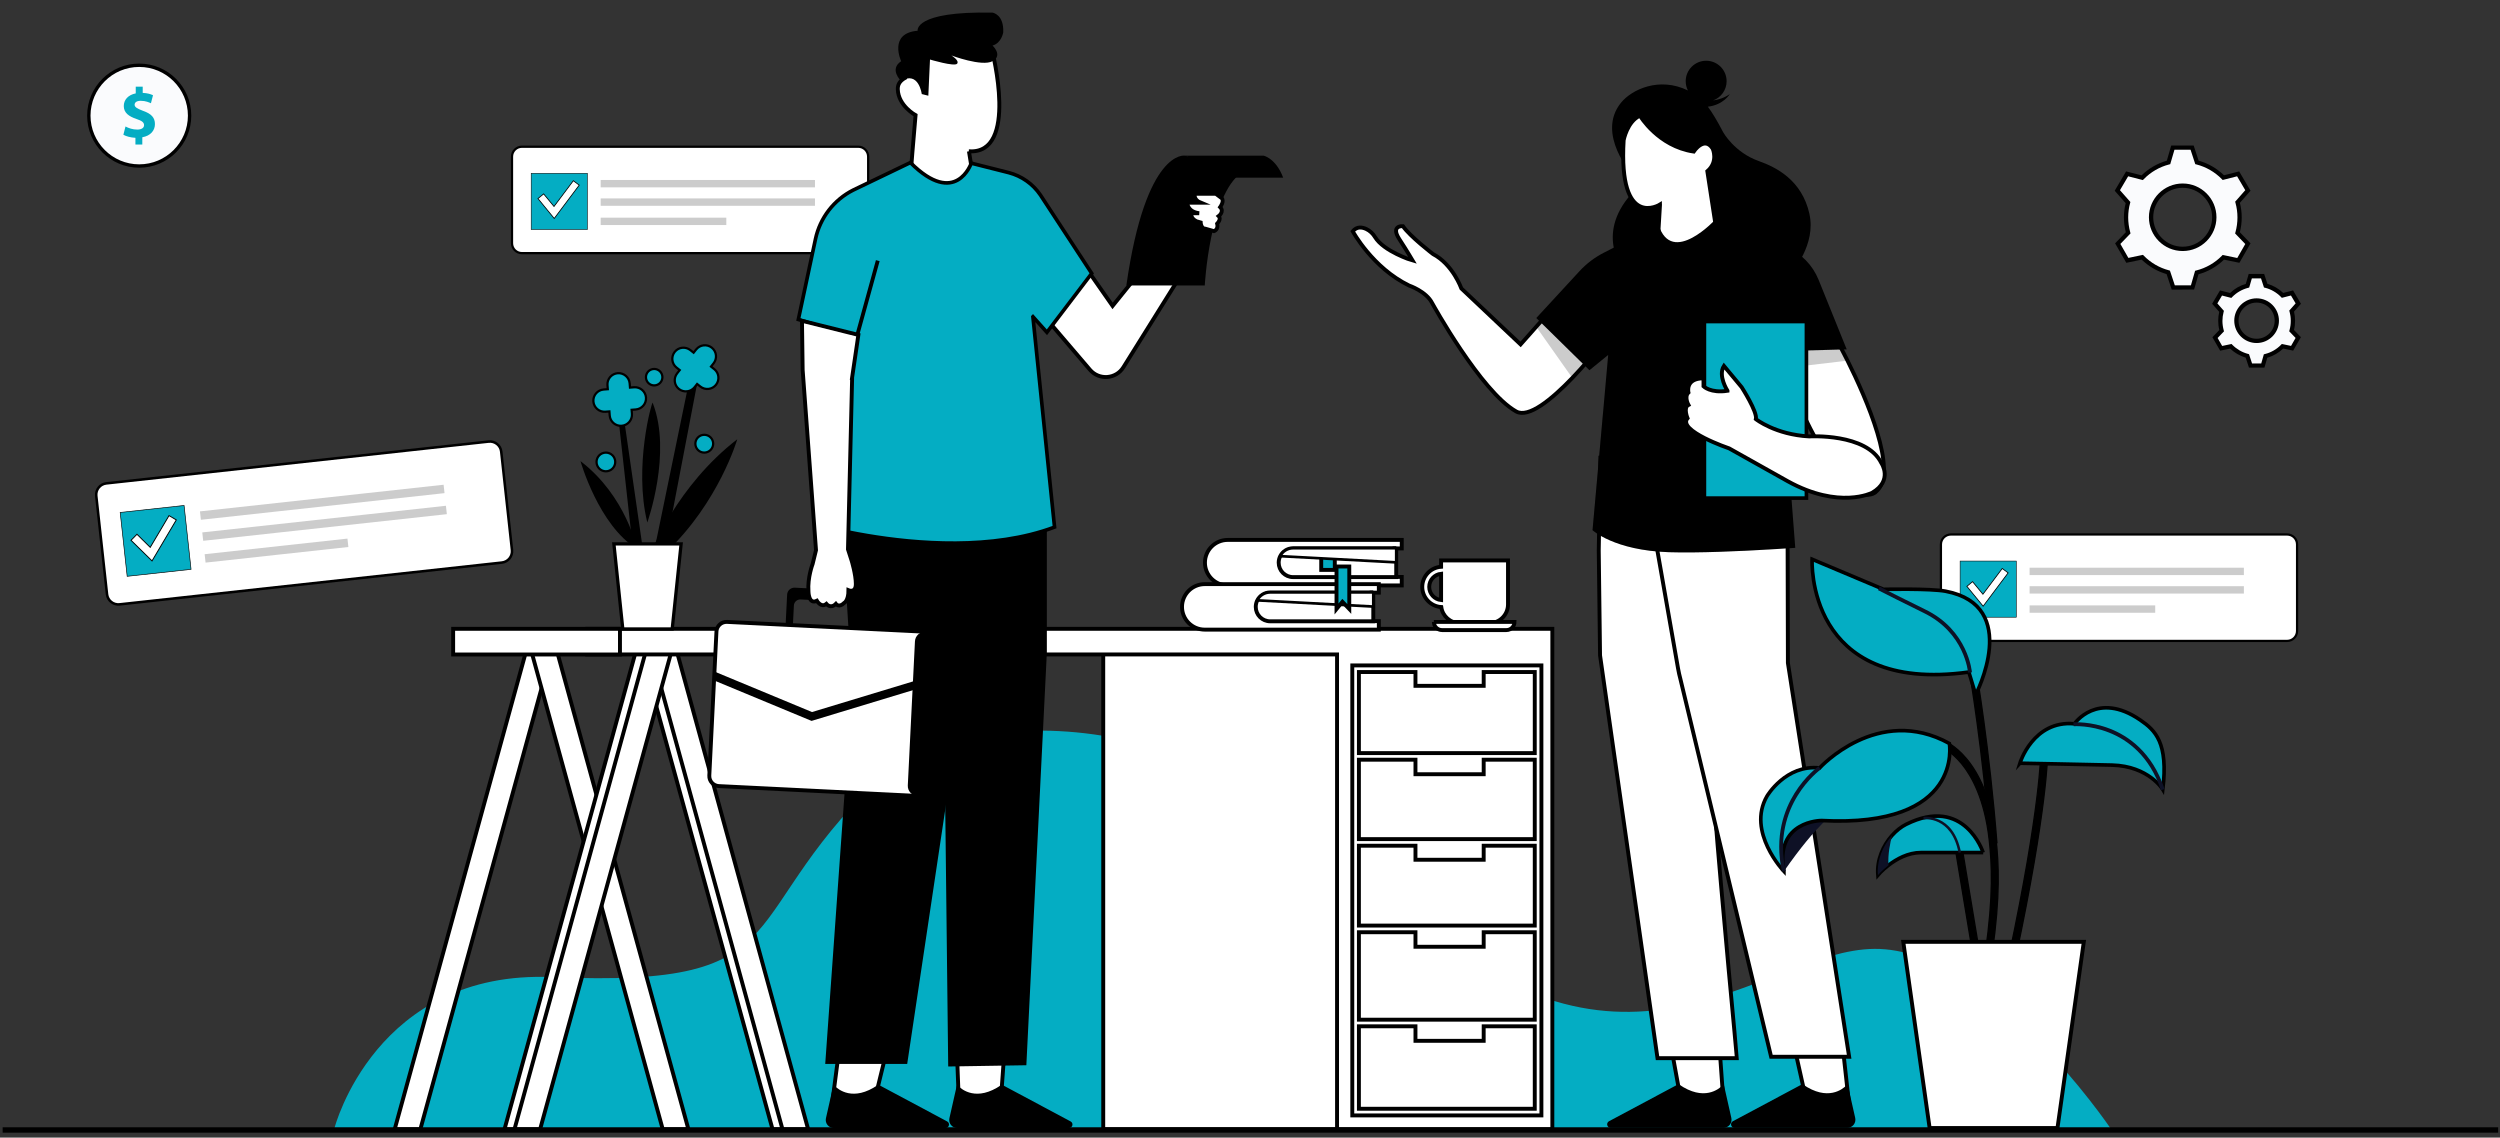 <svg width="556" height="253" viewBox="0 0 556 253" fill="none" xmlns="http://www.w3.org/2000/svg">
<rect x="0" y="0" width="556" height="253" fill="#333333" stroke="none"/>
<g clip-path="url(#clip0_2701_10693)">
<path d="M190.87 32.629H116.08C114.86 32.629 113.87 33.619 113.87 34.839V54.089C113.87 55.31 114.86 56.299 116.08 56.299H190.87C192.091 56.299 193.08 55.31 193.08 54.089V34.839C193.08 33.619 192.091 32.629 190.87 32.629Z" fill="white" stroke="black" stroke-width="0.5" stroke-miterlimit="10"/>
<path d="M130.63 38.549H118.14V51.039H130.63V38.549Z" fill="#04ADC3" stroke="black" stroke-width="0.12" stroke-miterlimit="10"/>
<path d="M123.26 48.59L119.64 44.16L120.91 43.12L123.21 45.919L127.51 40.19L128.82 41.179L123.26 48.59Z" fill="white" stroke="black" stroke-width="0.18" stroke-miterlimit="10"/>
<path d="M181.25 40.029H133.59V41.669H181.25V40.029Z" fill="#CCCCCC"/>
<path d="M181.25 44.129H133.59V45.769H181.25V44.129Z" fill="#CCCCCC"/>
<path d="M161.53 48.409H133.59V50.049H161.53V48.409Z" fill="#CCCCCC"/>
<path d="M108.682 98.205L23.649 107.502C22.26 107.654 21.257 108.903 21.409 110.292L23.801 132.172C23.953 133.561 25.202 134.564 26.591 134.412L111.624 125.114C113.013 124.962 114.016 123.713 113.864 122.324L111.472 100.445C111.32 99.056 110.071 98.053 108.682 98.205Z" fill="white" stroke="black" stroke-width="0.57" stroke-miterlimit="10"/>
<path d="M40.937 112.415L26.731 113.968L28.285 128.174L42.49 126.62L40.937 112.415Z" fill="#04ADC3" stroke="black" stroke-width="0.14" stroke-miterlimit="10"/>
<path d="M33.81 124.749L29.14 120.159L30.46 118.819L33.41 121.729L37.59 114.669L39.21 115.629L33.81 124.749Z" fill="white" stroke="black" stroke-width="0.21" stroke-miterlimit="10"/>
<path d="M98.659 107.805L44.472 113.73L44.676 115.599L98.863 109.674L98.659 107.805Z" fill="#CCCCCC"/>
<path d="M99.173 112.482L44.986 118.407L45.191 120.276L99.378 114.351L99.173 112.482Z" fill="#CCCCCC"/>
<path d="M77.274 119.783L45.514 123.256L45.718 125.124L77.479 121.652L77.274 119.783Z" fill="#CCCCCC"/>
<path d="M508.66 118.869H433.87C432.65 118.869 431.66 119.859 431.66 121.079V140.329C431.66 141.55 432.65 142.539 433.87 142.539H508.66C509.881 142.539 510.87 141.55 510.87 140.329V121.079C510.87 119.859 509.881 118.869 508.66 118.869Z" fill="white" stroke="black" stroke-width="0.5" stroke-miterlimit="10"/>
<path d="M448.42 124.779H435.93V137.269H448.42V124.779Z" fill="#04ADC3" stroke="black" stroke-width="0.12" stroke-miterlimit="10"/>
<path d="M441.05 134.819L437.43 130.399L438.7 129.359L441 132.159L445.3 126.429L446.61 127.409L441.05 134.819Z" fill="white" stroke="black" stroke-width="0.18" stroke-miterlimit="10"/>
<path d="M499.04 126.259H451.38V127.899H499.04V126.259Z" fill="#CCCCCC"/>
<path d="M499.04 130.369H451.38V132.009H499.04V130.369Z" fill="#CCCCCC"/>
<path d="M479.32 134.639H451.38V136.279H479.32V134.639Z" fill="#CCCCCC"/>
<path d="M469.33 250.869H74.39C74.39 250.869 83.51 215.619 122.83 217.309C180.39 219.779 161.58 203.789 198.63 170.359C204.21 165.319 254.76 145.349 308.54 198.419C360.46 249.649 391.54 211.209 416.9 211.029C442.26 210.859 469.33 250.869 469.33 250.869Z" fill="#04ADC3"/>
<path d="M123.29 142.699L93.49 251.139H87.78L117.59 142.699H123.29Z" fill="white" stroke="black" stroke-width="0.87" stroke-miterlimit="10"/>
<path d="M117.59 142.699L147.39 251.139H153.1L123.29 142.699H117.59Z" fill="white" stroke="black" stroke-width="0.87" stroke-miterlimit="10"/>
<path d="M298.47 142.699H245.36V251.139H298.47V142.699Z" fill="white" stroke="black" stroke-width="0.87" stroke-miterlimit="10"/>
<path d="M142 142.699L171.81 251.139H177.51L147.71 142.699H142Z" fill="white" stroke="black" stroke-width="0.87" stroke-miterlimit="10"/>
<path d="M144.221 142.699L174.021 251.139H179.731L149.931 142.699H144.221Z" fill="white" stroke="black" stroke-width="0.87" stroke-miterlimit="10"/>
<path d="M147.71 142.699L117.9 251.139H112.2L142 142.699H147.71Z" fill="white" stroke="black" stroke-width="0.87" stroke-miterlimit="10"/>
<path d="M149.93 142.699L120.12 251.139H114.42L144.22 142.699H149.93Z" fill="white" stroke="black" stroke-width="0.87" stroke-miterlimit="10"/>
<path d="M130.59 139.849V145.549H297.36V251.139H345.24V139.849H130.59Z" fill="white" stroke="black" stroke-width="0.87" stroke-miterlimit="10"/>
<path d="M137.88 139.849H100.78V145.559H137.88V139.849Z" fill="white" stroke="black" stroke-width="0.87" stroke-miterlimit="10"/>
<path d="M300.75 147.989V248.069H342.81V147.989H300.75ZM314.8 149.459V152.529H329.97V149.459H341.33V167.489H302.22V149.459H314.8ZM302.22 226.779V207.329H314.8V210.559H329.97V207.329H341.33V226.779H302.22ZM302.22 205.849V188.089H314.8V191.209H329.97V188.089H341.33V205.849H302.22ZM302.22 186.619V168.959H314.8V172.189H329.97V168.959H341.33V186.619H302.22ZM302.22 246.589V228.249H314.8V231.479H329.97V228.249H341.33V246.589H302.22Z" fill="white" stroke="black" stroke-width="0.87" stroke-miterlimit="10"/>
<path d="M129.1 102.549C129.1 102.549 133.16 116.909 141.68 122.059C141.68 122.059 139.3 110.369 129.1 102.549Z" fill="black"/>
<path d="M140.99 124.139L137.42 91.949H138.61L143.26 124.139H140.99Z" fill="black"/>
<path d="M145.15 89.569C145 89.189 140.89 103.729 143.96 116.209C143.96 116.209 149.51 100.659 145.15 89.569Z" fill="black"/>
<path d="M144.85 122.749C144.85 122.749 150.5 108.089 163.97 97.689C163.97 97.689 159.91 111.649 148.22 122.749H144.85Z" fill="black"/>
<path d="M153.46 83.829L144.85 125.619H147.32L155.25 84.219L153.46 83.829Z" fill="black"/>
<path d="M136.529 120.969H151.479L149.499 139.879H138.509L136.529 120.969Z" fill="white" stroke="black" stroke-width="0.73" stroke-miterlimit="10"/>
<path d="M143.67 88.419C143.57 87.059 142.38 86.029 141.02 86.129L140.11 86.199L140.04 85.289C139.94 83.929 138.75 82.899 137.39 82.999C136.03 83.099 135 84.289 135.1 85.649L135.17 86.559L134.26 86.629C132.9 86.729 131.87 87.919 131.97 89.279C132.07 90.639 133.26 91.669 134.62 91.569L135.53 91.499L135.6 92.409C135.7 93.769 136.89 94.799 138.25 94.699C139.61 94.599 140.64 93.409 140.54 92.049L140.47 91.139L141.38 91.069C142.74 90.969 143.77 89.779 143.67 88.419Z" fill="#04ADC3" stroke="black" stroke-width="0.5" stroke-miterlimit="10"/>
<path d="M158.85 82.099L158.13 81.529L158.7 80.809C159.55 79.739 159.38 78.179 158.31 77.329C157.24 76.479 155.68 76.649 154.83 77.719L154.26 78.439L153.54 77.869C152.47 77.019 150.91 77.189 150.06 78.259C149.21 79.329 149.38 80.889 150.45 81.739L151.17 82.309L150.6 83.029C149.75 84.099 149.92 85.659 150.99 86.509C152.06 87.359 153.62 87.189 154.47 86.119L155.04 85.399L155.76 85.969C156.83 86.819 158.39 86.649 159.24 85.579C160.09 84.509 159.92 82.949 158.85 82.099Z" fill="#04ADC3" stroke="black" stroke-width="0.5" stroke-miterlimit="10"/>
<path d="M146.193 85.576C147.126 85.188 147.567 84.117 147.179 83.184C146.79 82.251 145.719 81.809 144.786 82.198C143.853 82.586 143.412 83.658 143.8 84.591C144.189 85.524 145.26 85.965 146.193 85.576Z" fill="#04ADC3" stroke="black" stroke-width="0.5" stroke-miterlimit="10"/>
<path d="M156.629 100.659C157.723 100.659 158.609 99.773 158.609 98.679C158.609 97.586 157.723 96.699 156.629 96.699C155.536 96.699 154.649 97.586 154.649 98.679C154.649 99.773 155.536 100.659 156.629 100.659Z" fill="#04ADC3" stroke="black" stroke-width="0.5" stroke-miterlimit="10"/>
<path d="M134.75 104.819C135.899 104.819 136.83 103.888 136.83 102.739C136.83 101.591 135.899 100.659 134.75 100.659C133.601 100.659 132.67 101.591 132.67 102.739C132.67 103.888 133.601 104.819 134.75 104.819Z" fill="#04ADC3" stroke="black" stroke-width="0.5" stroke-miterlimit="10"/>
<path d="M310.139 124.239V121.969H311.749V120.079H273.039C270.249 120.079 267.979 122.339 267.979 125.139C267.979 127.929 270.239 130.199 273.039 130.199H311.749V128.309H310.139V124.239Z" fill="white" stroke="black" stroke-width="0.87" stroke-miterlimit="10"/>
<path d="M305.04 134.069V131.799H306.65V129.909H267.94C265.15 129.909 262.88 132.169 262.88 134.969C262.88 137.759 265.14 140.029 267.94 140.029H306.65V138.139H305.04V134.069Z" fill="white" stroke="black" stroke-width="0.87" stroke-miterlimit="10"/>
<path d="M305.42 131.749V138.179H282.49C280.71 138.179 279.28 136.739 279.28 134.969C279.28 134.449 279.4 133.959 279.62 133.529C280.15 132.479 281.24 131.759 282.49 131.759H305.42V131.749Z" fill="white" stroke="black" stroke-width="0.87" stroke-miterlimit="10"/>
<path d="M305.42 131.749V134.899L279.62 133.519C280.15 132.469 281.24 131.749 282.49 131.749H305.42Z" fill="white" stroke="black" stroke-width="0.6" stroke-miterlimit="10"/>
<path d="M310.52 121.919V128.349H287.59C285.81 128.349 284.38 126.909 284.38 125.139C284.38 124.619 284.5 124.129 284.72 123.699C285.25 122.649 286.34 121.929 287.59 121.929H310.52V121.919Z" fill="white" stroke="black" stroke-width="0.87" stroke-miterlimit="10"/>
<path d="M293.84 122.769H296.86V125.989H300.08V135.439L298.56 133.839L297.24 135.439V126.749H293.84V122.769Z" fill="#04ADC3" stroke="black" stroke-width="0.87" stroke-miterlimit="10"/>
<path d="M310.52 121.919V125.069L284.72 123.689C285.25 122.639 286.34 121.919 287.59 121.919H310.52Z" fill="white" stroke="black" stroke-width="0.6" stroke-miterlimit="10"/>
<path d="M320.5 124.639V126.049C318.17 126.209 316.31 128.159 316.31 130.529C316.31 132.899 318.19 134.869 320.54 135.009C320.82 137.029 322.55 138.589 324.65 138.589H331.23C333.52 138.589 335.38 136.729 335.38 134.439V124.639H320.5ZM317.86 130.529C317.86 129.009 319.02 127.759 320.5 127.599V133.459C319.02 133.299 317.86 132.049 317.86 130.529Z" fill="white" stroke="black" stroke-width="0.87" stroke-miterlimit="10"/>
<path d="M318.88 138.319H336.83C336.83 139.319 336.02 140.129 335.02 140.129H320.7C319.7 140.129 318.89 139.319 318.89 138.319H318.88Z" fill="white" stroke="black" stroke-width="0.87" stroke-miterlimit="10"/>
<path d="M215.49 33.649L215.51 33.759L215.98 36.659L216.95 42.619L202.34 42.379C202.16 42.199 203.62 25.619 203.62 25.619C203.62 25.619 199.77 23.519 199.67 19.869C199.64 18.949 199.96 18.069 201.32 17.299L201.97 11.259H220.64C220.64 11.259 226.65 34.379 215.48 33.649H215.49Z" fill="white" stroke="black" stroke-width="0.87" stroke-miterlimit="10"/>
<path d="M205 20.929C205 20.929 204.34 15.679 200.39 17.999C200.39 17.999 197.68 15.439 200.42 13.609C200.42 13.609 197.49 7.389 204.08 6.839C204.08 6.839 203.16 2.449 220.74 2.809C220.74 2.809 223.3 3.179 223.12 7.199C223.12 7.199 222.75 9.579 220.74 10.129C220.74 10.129 223.12 12.329 220.74 13.609C218.36 14.889 211.59 12.329 211.59 12.329C211.59 12.329 213.42 13.429 212.87 14.159C212.32 14.889 206.83 13.239 206.83 13.239L206.46 21.289L205 20.919V20.929Z" fill="black"/>
<path d="M198.35 228.939L196.37 237.089L195.82 239.329L194.53 244.649H185.17L186.02 238.109L186.34 235.669L187.25 228.779L198.35 228.939Z" fill="white" stroke="black" stroke-width="0.87" stroke-miterlimit="10"/>
<path d="M185.58 241.449C186.4 242.299 189.73 245.109 195.26 241.279C195.31 241.249 195.37 241.239 195.42 241.269L210.65 249.409C211.36 249.789 211.09 250.869 210.28 250.869H185.43C184.29 250.869 183.44 249.809 183.69 248.689L185.31 241.519C185.34 241.399 185.49 241.349 185.58 241.439V241.449Z" fill="black"/>
<path d="M223.73 228.939L222.99 239.159L222.59 244.649H213.23L212.99 238.409L212.63 228.779L223.73 228.939Z" fill="white" stroke="black" stroke-width="0.87" stroke-miterlimit="10"/>
<path d="M213.04 241.449C213.86 242.299 217.19 245.109 222.72 241.279C222.77 241.249 222.83 241.239 222.88 241.269L238.11 249.409C238.82 249.789 238.55 250.869 237.74 250.869H212.89C211.75 250.869 210.9 249.809 211.15 248.689L212.77 241.519C212.8 241.399 212.95 241.349 213.04 241.439V241.449Z" fill="black"/>
<path d="M232.82 111.819V145.159L228.26 236.909L210.88 237.189L209.94 155.139L192.41 106.839L232.82 111.819Z" fill="black"/>
<path d="M220.04 109.629L215.44 145.159L201.76 236.619H183.53L189.51 152.849L186.83 109.629H220.04Z" fill="black"/>
<path d="M267.03 54.149L249.84 81.679C248.19 84.329 244.44 84.609 242.41 82.239L237.01 75.919L230.13 67.869L239.27 56.329L243.6 62.539L247.44 68.039L264.04 47.479L267.04 54.159L267.03 54.149Z" fill="white" stroke="black" stroke-width="0.87" stroke-miterlimit="10"/>
<path d="M267.94 63.489C267.94 63.489 269.03 43.329 276.11 38.419L263.56 34.609C263.56 34.609 254.86 32.979 250.5 63.489H267.94Z" fill="black"/>
<path d="M285.38 39.519H267.94C267.94 39.519 266.85 35.709 263.58 34.619H281.02C281.02 34.619 283.74 35.159 285.38 39.519Z" fill="black"/>
<path d="M176.76 130.699C175.86 130.659 175.1 131.349 175.06 132.239L175.01 133.169L174.68 139.769L176.3 139.849L176.56 134.669C176.6 133.879 177.27 133.279 178.05 133.319L192.93 134.059C193.72 134.099 194.32 134.769 194.28 135.549L194.02 140.729L195.64 140.809L195.97 134.209L196.02 133.279C196.06 132.379 195.37 131.619 194.48 131.579L176.76 130.699Z" fill="black"/>
<path d="M159.34 140.437L157.751 172.478C157.689 173.713 158.641 174.765 159.877 174.826L205.501 177.089C206.736 177.151 207.788 176.199 207.849 174.963L209.438 142.923C209.5 141.687 208.548 140.636 207.312 140.574L161.688 138.311C160.453 138.25 159.401 139.202 159.34 140.437Z" fill="white" stroke="black" stroke-width="0.87" stroke-miterlimit="10"/>
<path d="M203.86 153.239L180.49 160.329L158.81 151.329L158.91 149.359L180.59 158.359L203.32 151.469L203.86 153.239Z" fill="black"/>
<path d="M203.485 142.634L201.895 174.675C201.834 175.91 202.786 176.962 204.021 177.023L205.51 177.097C206.745 177.158 207.797 176.206 207.858 174.97L209.447 142.93C209.509 141.694 208.557 140.643 207.321 140.582L205.833 140.508C204.597 140.446 203.546 141.398 203.485 142.634Z" fill="black"/>
<path d="M229.72 70.449L234.53 117.229C220.75 122.419 203.62 120.919 192.92 119.119C186.72 118.079 182.67 116.939 182.67 116.939L185.46 73.909L185.49 73.479L177.55 71.059L181.37 53.139C182.38 48.439 185.46 44.439 189.76 42.269L202.47 36.159C212.59 46.259 216.01 36.289 216.01 36.289L224.36 38.399C227.22 39.149 229.72 40.909 231.38 43.359L242.8 60.799L232.83 73.909L229.73 70.439L229.72 70.449Z" fill="#04ADC3" stroke="black" stroke-width="0.81" stroke-miterlimit="10"/>
<path d="M189.51 84.179L188.59 122.169L189.41 124.719C189.41 124.719 190.34 127.759 190.34 129.869C190.34 131.979 188.7 131.269 188.7 131.269C188.7 133.609 187.76 134.079 187.76 134.079C186.59 135.249 185.89 134.309 185.89 134.309C184.72 135.479 183.78 134.309 183.78 134.309C182.61 135.249 181.67 133.609 181.67 133.609C179.8 134.539 179.8 131.499 179.8 131.499C179.57 128.459 180.73 125.419 180.73 125.419L181.48 122.359L178.51 82.279L178.42 75.669L178.4 74.229L178.36 71.349L190.9 74.479L190.62 76.419L189.48 84.169L189.51 84.179Z" fill="white" stroke="black" stroke-width="0.87" stroke-miterlimit="10"/>
<path d="M270.37 43.089H265.7C265.7 43.089 265.37 44.419 267.03 45.089H264.03C264.03 45.089 264.03 47.089 266.7 47.419H265.03C265.03 47.419 264.57 48.419 266.09 49.209L267.03 49.479C267.03 49.479 267.09 50.869 268.09 50.869L269.99 51.409C269.99 51.409 271.03 51.079 270.7 49.739C270.7 49.739 271.7 48.739 271.03 48.069C271.03 48.069 272.36 47.069 271.36 46.069C271.36 46.069 272.36 44.739 271.69 44.069L270.36 43.069L270.37 43.089Z" fill="white" stroke="black" stroke-width="0.87" stroke-miterlimit="10"/>
<path d="M194.806 57.854L190.252 74.378L191.071 74.604L195.626 58.08L194.806 57.854Z" fill="black"/>
<path d="M411.119 244.549H401.679L400.449 239.019L400.019 237.109L398.149 228.699L409.349 228.549L410.109 235.419L410.279 236.959L411.119 244.549Z" fill="white" stroke="black" stroke-width="0.87" stroke-miterlimit="10"/>
<path d="M410.709 241.329C409.879 242.189 406.519 245.029 400.939 241.159C400.889 241.129 400.829 241.119 400.769 241.149L385.399 249.359C384.679 249.739 384.949 250.829 385.769 250.829H410.839C411.999 250.829 412.849 249.759 412.599 248.629L410.969 241.399C410.939 241.279 410.789 241.229 410.699 241.319L410.709 241.329Z" fill="black"/>
<path d="M383.259 244.559H373.809L372.829 239.209L372.599 237.949L370.909 228.699L382.109 228.549L382.589 235.269L382.759 237.639L383.259 244.559Z" fill="white" stroke="black" stroke-width="0.87" stroke-miterlimit="10"/>
<path d="M383.16 241.329C382.33 242.189 378.97 245.029 373.39 241.159C373.34 241.129 373.28 241.119 373.22 241.149L357.85 249.359C357.13 249.739 357.4 250.829 358.22 250.829H383.29C384.45 250.829 385.3 249.759 385.05 248.629L383.42 241.399C383.39 241.279 383.24 241.229 383.15 241.319L383.16 241.329Z" fill="black"/>
<path d="M355.92 101.789L355.56 122.439L355.85 145.759L368.63 235.339H386.28C386.28 234.799 383.1 202.219 381.23 178.619C379.72 159.589 378.82 116.569 378.82 116.569L378.89 112.749L355.93 101.789H355.92Z" fill="white" stroke="black" stroke-width="0.87" stroke-miterlimit="10"/>
<path d="M366.649 111.339L368.209 120.219L373.199 148.669C373.339 149.469 373.519 150.259 373.729 151.049L393.899 235.029H411.249L397.629 147.439L397.539 111.099V111.049L366.669 111.329L366.649 111.339Z" fill="white" stroke="black" stroke-width="0.87" stroke-miterlimit="10"/>
<path d="M402.43 47.609C400.75 40.029 394.99 37.179 391.15 35.819C385.72 33.899 383.24 29.419 383.24 29.419C381.86 26.789 380.78 24.999 379.83 23.729C383.33 23.319 384.7 20.929 384.7 20.929C383.48 21.779 382.17 22.179 380.98 22.339C382.74 21.709 384 20.029 384 18.059C384 15.549 381.96 13.509 379.45 13.509C376.94 13.509 374.9 15.549 374.9 18.059C374.9 18.799 375.08 19.499 375.39 20.119C369.03 16.999 362.88 19.909 360.5 22.859C354.89 29.799 363.03 38.859 363.03 38.859L362.86 43.069C354.44 52.499 361.34 60.409 361.34 60.409C371.04 66.829 385.44 64.799 392.75 63.149C396.35 62.339 399.4 59.959 401.03 56.649C402.26 54.139 403.16 50.959 402.42 47.609H402.43Z" fill="black"/>
<path d="M369.17 45.599V45.499C369.17 45.499 359.92 51.229 361.1 31.189C361.1 31.189 361.86 27.059 364.72 25.719C364.72 25.719 368.76 32.529 376.68 33.709C376.68 33.709 379.04 30.169 380.89 33.039C380.89 33.039 382.24 35.899 379.71 38.089L382.57 56.709L368.51 56.789L369.01 48.459L369.18 45.609L369.17 45.599Z" fill="white" stroke="black" stroke-width="0.87" stroke-miterlimit="10"/>
<path d="M417.329 109.279C417.329 109.279 412.929 114.409 404.049 98.029C400.019 90.589 397.979 85.349 396.949 81.849C395.719 77.639 395.959 75.939 395.959 75.939L408.249 75.149C408.249 75.149 409.369 77.159 410.889 80.209C415.069 88.609 422.239 104.939 417.319 109.279H417.329Z" fill="white" stroke="black" stroke-width="0.87" stroke-miterlimit="10"/>
<path opacity="0.2" d="M410.9 80.209L396.96 81.849C395.73 77.639 395.97 75.939 395.97 75.939L408.26 75.149C408.26 75.149 409.38 77.159 410.9 80.209Z" fill="black"/>
<path d="M359 72.989C359 72.989 354.66 78.859 349.68 84.049C345.08 88.839 339.95 93.049 337.2 91.509C329.39 87.139 318.52 67.419 318.52 67.419C317.18 64.779 313.39 63.509 313.39 63.509C305.25 59.559 300.85 51.439 300.85 51.439C301.75 50.339 302.91 50.499 303.85 50.929C304.68 51.319 305.35 51.969 305.82 52.749C307.75 55.899 313.96 57.889 314.15 57.939C314.09 57.839 313.18 56.209 311.22 53.199C309.19 50.089 312 50.289 312 50.289C313.57 52.579 318.7 56.499 318.7 56.499C323.1 58.799 325.01 64.159 325.01 64.159L338.18 76.599L341.65 72.679L348.46 64.989L359 72.979V72.989Z" fill="white" stroke="black" stroke-width="0.87" stroke-miterlimit="10"/>
<path opacity="0.2" d="M358.999 72.989C358.999 72.989 354.659 78.859 349.679 84.049L341.659 72.679L348.469 64.989L359.009 72.979L358.999 72.989Z" fill="black"/>
<path d="M399.26 121.769V121.839C399.26 121.839 398.66 121.889 397.6 121.949C396.58 122.019 395.15 122.109 393.45 122.209C393.43 122.209 393.41 122.209 393.39 122.209C387.25 122.569 377.62 123.019 371.17 122.809C358.98 122.419 354.18 117.909 354.18 117.909L354.51 114.219L356.56 91.289L357.66 78.939L353.49 82.339L341.67 70.729L351.27 60.319C352.83 58.629 354.67 57.229 356.72 56.189L368.86 49.979C371.81 59.429 381.65 48.669 381.65 48.669L397.47 54.999C400.64 56.409 403.14 58.999 404.45 62.219L410.71 77.699L395.9 78.099L396.41 84.689L399.26 121.759V121.769Z" fill="black"/>
<path d="M401.75 71.509H379.06V110.779H401.75V71.509Z" fill="#04ADC3" stroke="black" stroke-width="0.81" stroke-miterlimit="10"/>
<path d="M384.19 86.899C384.19 86.899 382.02 83.549 383.4 81.379L387.35 86.119C387.35 86.119 390.9 91.639 390.51 93.219C390.51 93.219 394.85 96.659 402.35 97.059C402.35 97.059 415.14 96.269 418.41 102.979C418.41 102.979 421.09 106.839 416.35 109.599C416.35 109.599 409.05 113.349 397.6 107.029L384.58 99.729C384.58 99.729 372.94 95.779 375.31 93.019C375.31 93.019 374.32 90.649 375.51 90.059C375.51 90.059 374.52 88.279 375.51 87.299C375.51 87.299 374.72 84.139 378.86 84.139V85.919C378.86 85.919 380.44 87.499 384.19 86.909V86.899Z" fill="white" stroke="black" stroke-width="0.87" stroke-miterlimit="10"/>
<path opacity="0.15" d="M393.399 122.209C387.259 122.569 377.629 123.019 371.179 122.809C358.989 122.419 354.189 117.909 354.189 117.909L354.519 114.219L356.569 91.289C361.419 117.279 378.969 122.559 393.399 122.209Z" fill="black"/>
<path opacity="0.15" d="M399.27 121.839C399.27 121.839 398.66 121.889 397.6 121.949C398.16 121.899 398.72 121.839 399.26 121.769V121.839H399.27Z" fill="black"/>
<path d="M441.58 211.519C443.35 199.069 442.98 192.019 442.39 186.769C441.37 177.699 438.49 172.559 436.25 169.839C434.18 167.329 432.26 166.359 431.74 166.129L432.25 164.689C433.49 165.189 441.96 169.219 443.91 186.599C444.51 191.949 444.88 199.119 443.09 211.729L441.58 211.509V211.519Z" fill="black"/>
<path d="M432.341 164.89C433.961 165.59 441.881 169.87 443.761 186.62C444.361 191.94 444.731 199.06 442.961 211.57L441.751 211.4C443.501 199.03 443.131 192 442.541 186.76C441.521 177.66 438.621 172.49 436.371 169.75C434.421 167.38 432.601 166.37 431.931 166.06L432.341 164.9M432.161 164.5L431.561 166.22C431.561 166.22 433.761 167.04 436.151 169.94C438.371 172.64 441.241 177.76 442.251 186.79C442.841 192.06 443.211 199.13 441.421 211.65L443.221 211.91C445.041 199.19 444.661 191.97 444.061 186.59C441.991 168.13 432.561 164.64 432.161 164.5Z" fill="black"/>
<path d="M436.343 188.499L434.844 188.748L438.605 211.368L440.104 211.118L436.343 188.499Z" fill="black"/>
<path d="M436.231 188.639L439.941 210.959L438.731 211.159L435.021 188.839L436.231 188.639ZM436.481 188.289L434.681 188.589L438.491 211.499L440.291 211.199L436.481 188.289Z" fill="black"/>
<path d="M442.59 187.529C441.04 167.749 438.43 151.849 438.04 149.529L439.54 149.269C439.83 150.989 442.54 167.379 444.11 187.409L442.59 187.529Z" fill="black"/>
<path d="M439.42 149.449C439.81 151.789 442.42 167.749 443.95 187.279L442.73 187.379C441.2 167.949 438.6 151.999 438.21 149.659L439.42 149.449ZM439.66 149.099L437.86 149.409C437.89 149.579 440.8 166.549 442.45 187.689L444.27 187.549C442.61 166.319 439.69 149.269 439.66 149.099Z" fill="black"/>
<path d="M446.83 212.509C453.4 181.559 453.86 168.869 453.89 167.379H455.42C455.4 168.919 455.01 181.349 448.33 212.819L446.84 212.499L446.83 212.509Z" fill="black"/>
<path d="M455.26 167.54C455.22 169.61 454.67 182.149 448.2 212.66L447 212.41C453.36 182.399 453.97 169.599 454.03 167.549H455.26M455.56 167.24H453.74C453.74 167.36 453.66 179.65 446.65 212.63L448.43 213.01C455.48 179.84 455.56 167.74 455.56 167.24Z" fill="black"/>
<path d="M403.01 124.379C403.01 124.379 401.49 154.489 437.87 149.469L439.39 154.489C439.39 154.489 449.72 134.719 432.7 131.489C429.31 130.849 418.9 131.069 418.9 131.069L403.01 124.379Z" fill="#04ADC3" stroke="black" stroke-width="0.81" stroke-miterlimit="10"/>
<path d="M408.451 180.409C408.451 180.409 404.271 182.919 396.741 193.789L393.811 187.939L403.851 177.069L408.451 180.419V180.409Z" fill="#0E1126"/>
<path d="M396.74 193.79C396.74 193.79 388.38 185.009 392.98 177.059C392.98 177.059 397.16 169.95 404.69 170.79C404.69 170.79 417.65 156.57 433.54 165.35C433.54 165.35 436.89 184.17 405.1 182.49C405.1 182.49 394.65 182.489 396.74 193.779V193.79Z" fill="#04ADC3" stroke="black" stroke-width="0.81" stroke-miterlimit="10"/>
<path d="M396.321 193.879C394.561 185.959 396.861 180.009 399.091 176.419C401.511 172.519 404.321 170.519 404.431 170.439L404.921 171.139C404.811 171.219 393.901 179.109 397.151 193.699L396.321 193.889V193.879Z" fill="#0E1126"/>
<path d="M449.221 169.749C449.221 169.749 452.151 160.129 461.351 160.969C461.351 160.969 466.411 153.559 475.991 160.129C479.341 162.429 482.261 165.149 481.011 175.599C481.011 175.599 477.871 170.369 469.721 170.159C464.181 170.019 449.231 169.739 449.231 169.739L449.221 169.749Z" fill="#04ADC3" stroke="black" stroke-width="0.81" stroke-miterlimit="10"/>
<path d="M480.59 175.74C475.53 160.55 461.33 161.5 461.19 161.51L461.12 160.66C461.27 160.65 464.92 160.38 469.27 162.07C473.28 163.63 478.65 167.22 481.4 175.47L480.59 175.74Z" fill="#0E1126"/>
<path d="M441.061 189.609H427.261C424.321 189.609 421.741 191.079 419.991 192.439C418.521 193.579 417.641 194.629 417.641 194.629C417.361 191.239 418.791 188.039 420.781 185.809C421.741 184.739 422.821 183.889 423.911 183.339C436.921 176.829 441.051 189.609 441.051 189.609H441.061Z" fill="#04ADC3" stroke="black" stroke-width="0.81" stroke-miterlimit="10"/>
<path d="M435.57 189.66C433.98 181.45 427.89 182.22 427.83 182.23L427.75 181.67C427.82 181.67 434.45 180.82 436.13 189.56L435.57 189.67V189.66Z" fill="#0E1126"/>
<path d="M437.7 149.599C437.7 149.509 436.97 140.689 427.71 136.259C425.16 135.039 417.74 131.279 417.66 131.239L418.05 130.479C418.12 130.519 425.54 134.279 428.08 135.489C437.81 140.139 438.55 149.449 438.56 149.539L437.71 149.599H437.7Z" fill="#0E1126"/>
<path d="M420 192.439C418.53 193.579 417.65 194.629 417.65 194.629C417.37 191.239 418.8 188.039 420.79 185.809C420.38 187.409 419.82 190.079 420 192.439Z" fill="#0E1126"/>
<path d="M423.29 209.469H463.44L457.58 250.869H429.15L423.29 209.469Z" fill="white" stroke="black" stroke-width="0.87" stroke-miterlimit="10"/>
<path d="M555.59 250.699H0.59V251.899H555.59V250.699Z" fill="black"/>
<path d="M498.1 48.369C498.1 47.199 497.94 46.069 497.64 44.999L499.95 42.369L497.77 38.679L494.47 39.519C492.88 37.899 490.87 36.709 488.6 36.129L487.52 32.839H483.23L482.27 36.139C480.01 36.729 478 37.919 476.42 39.539L473.06 38.679L470.88 42.369L473.26 45.069C472.98 46.119 472.82 47.229 472.82 48.369C472.82 49.509 472.98 50.709 473.29 51.799L470.98 54.209L473.11 57.929L476.45 57.239C478.01 58.829 479.99 59.999 482.2 60.589L483.31 63.949L487.6 63.929L488.55 60.619C490.83 60.049 492.86 58.849 494.45 57.229L497.79 57.919L499.92 54.199L497.6 51.789C497.91 50.699 498.07 49.549 498.07 48.359L498.1 48.369ZM485.43 55.359C481.55 55.359 478.4 52.209 478.4 48.329C478.4 44.449 481.55 41.299 485.43 41.299C489.31 41.299 492.46 44.449 492.46 48.329C492.46 52.209 489.31 55.359 485.43 55.359Z" fill="#FAFBFD"/>
<path d="M482.99 64.409L481.85 60.959C479.77 60.359 477.87 59.249 476.31 57.739L472.89 58.449L470.4 54.119L472.78 51.649C472.5 50.579 472.36 49.469 472.36 48.359C472.36 47.249 472.49 46.219 472.75 45.189L470.31 42.419L472.84 38.119L476.29 38.999C477.86 37.459 479.8 36.339 481.9 35.739L482.88 32.359H487.87L488.97 35.729C491.09 36.319 493.03 37.439 494.61 38.979L497.99 38.119L500.52 42.419L498.15 45.109C498.42 46.169 498.56 47.259 498.56 48.359C498.56 49.459 498.42 50.579 498.14 51.649L500.52 54.119L498.04 58.449L494.62 57.739C493.03 59.289 491.08 60.419 488.94 60.999L487.97 64.389L482.98 64.409H482.99ZM476.62 56.699L476.8 56.889C478.33 58.439 480.24 59.559 482.34 60.109L482.59 60.179L483.68 63.459H487.26L488.19 60.219L488.46 60.149C490.61 59.609 492.58 58.479 494.14 56.889L494.32 56.699L497.57 57.379L499.35 54.269L497.09 51.919L497.16 51.659C497.46 50.589 497.61 49.479 497.61 48.359C497.61 47.239 497.46 46.169 497.17 45.109L497.1 44.859L499.35 42.299L497.53 39.209L494.32 40.029L494.13 39.829C492.57 38.239 490.62 37.119 488.48 36.569L488.23 36.509L487.18 33.299H483.6L482.66 36.509L482.4 36.579C480.27 37.129 478.32 38.259 476.77 39.849L476.58 40.049L473.3 39.209L471.48 42.299L473.8 44.929L473.73 45.179C473.45 46.209 473.31 47.279 473.31 48.349C473.31 49.419 473.46 50.579 473.76 51.649L473.83 51.909L471.57 54.249L473.35 57.359L476.6 56.679L476.62 56.699ZM485.43 55.829C481.29 55.829 477.92 52.459 477.92 48.319C477.92 44.179 481.29 40.809 485.43 40.809C489.57 40.809 492.94 44.179 492.94 48.319C492.94 52.459 489.57 55.829 485.43 55.829ZM485.43 41.769C481.82 41.769 478.88 44.709 478.88 48.319C478.88 51.929 481.82 54.869 485.43 54.869C489.04 54.869 491.98 51.929 491.98 48.319C491.98 44.709 489.04 41.769 485.43 41.769Z" fill="black"/>
<path d="M509.97 71.349C509.97 70.599 509.87 69.879 509.68 69.189L511.16 67.509L509.77 65.149L507.66 65.689C506.65 64.659 505.36 63.889 503.91 63.519L503.22 61.419H500.48L499.87 63.529C498.43 63.899 497.14 64.669 496.13 65.699L493.98 65.149L492.59 67.509L494.11 69.239C493.93 69.909 493.83 70.619 493.83 71.349C493.83 72.079 493.94 72.849 494.13 73.539L492.65 75.079L494.01 77.459L496.14 77.019C497.14 78.029 498.4 78.789 499.82 79.159L500.53 81.309H503.27L503.88 79.189C505.34 78.819 506.63 78.059 507.65 77.019L509.78 77.459L511.14 75.079L509.66 73.539C509.86 72.839 509.96 72.109 509.96 71.349H509.97ZM501.87 75.819C499.39 75.819 497.38 73.809 497.38 71.329C497.38 68.849 499.39 66.839 501.87 66.839C504.35 66.839 506.36 68.849 506.36 71.329C506.36 73.809 504.35 75.819 501.87 75.819Z" fill="#FAFBFD"/>
<path d="M500.179 81.779L499.439 79.539C498.149 79.149 496.959 78.459 495.979 77.529L493.759 77.989L492.039 74.999L493.579 73.399C493.409 72.729 493.329 72.039 493.329 71.339C493.329 70.639 493.409 70.009 493.559 69.359L491.979 67.559L493.729 64.589L495.969 65.159C496.959 64.209 498.159 63.509 499.469 63.129L500.109 60.929H503.549L504.269 63.119C505.589 63.499 506.789 64.199 507.789 65.149L509.979 64.589L511.729 67.559L510.189 69.309C510.349 69.969 510.429 70.659 510.429 71.339C510.429 72.019 510.349 72.729 510.179 73.389L511.719 74.989L509.999 77.979L507.779 77.519C506.779 78.479 505.559 79.179 504.239 79.559L503.609 81.759H500.169L500.179 81.779ZM496.289 76.489L496.469 76.679C497.429 77.649 498.619 78.349 499.929 78.699L500.179 78.769L500.859 80.839H502.899L503.479 78.799L503.749 78.729C505.099 78.389 506.319 77.689 507.299 76.689L507.479 76.499L509.529 76.929L510.539 75.159L509.119 73.679L509.189 73.419C509.379 72.749 509.469 72.059 509.469 71.359C509.469 70.659 509.379 69.989 509.199 69.329L509.129 69.079L510.549 67.469L509.509 65.719L507.479 66.239L507.289 66.039C506.319 65.049 505.099 64.339 503.759 63.999L503.509 63.939L502.849 61.919H500.809L500.219 63.949L499.959 64.019C498.629 64.369 497.409 65.069 496.439 66.059L496.249 66.259L494.179 65.729L493.139 67.479L494.599 69.139L494.529 69.389C494.359 70.039 494.269 70.699 494.269 71.369C494.269 72.039 494.369 72.769 494.549 73.429L494.619 73.689L493.199 75.169L494.209 76.939L496.259 76.509L496.289 76.489ZM501.869 76.289C499.129 76.289 496.899 74.059 496.899 71.319C496.899 68.579 499.129 66.349 501.869 66.349C504.609 66.349 506.839 68.579 506.839 71.319C506.839 74.059 504.609 76.289 501.869 76.289ZM501.869 67.299C499.649 67.299 497.849 69.099 497.849 71.319C497.849 73.539 499.649 75.339 501.869 75.339C504.089 75.339 505.889 73.539 505.889 71.319C505.889 69.099 504.089 67.299 501.869 67.299Z" fill="black"/>
<path d="M30.96 36.919C37.145 36.919 42.16 31.905 42.16 25.719C42.16 19.534 37.145 14.519 30.96 14.519C24.774 14.519 19.76 19.534 19.76 25.719C19.76 31.905 24.774 36.919 30.96 36.919Z" fill="#FAFBFD"/>
<path d="M30.96 37.299C24.58 37.299 19.38 32.109 19.38 25.719C19.38 19.329 24.57 14.139 30.96 14.139C37.35 14.139 42.54 19.329 42.54 25.719C42.54 32.109 37.35 37.299 30.96 37.299ZM30.96 14.889C24.99 14.889 20.13 19.749 20.13 25.719C20.13 31.689 24.99 36.549 30.96 36.549C36.93 36.549 41.79 31.689 41.79 25.719C41.79 19.749 36.93 14.889 30.96 14.889Z" fill="black"/>
<path d="M30.119 32.149V30.649C29.059 30.599 28.04 30.319 27.439 29.969L27.91 28.129C28.57 28.489 29.5 28.819 30.529 28.819C31.43 28.819 32.039 28.469 32.039 27.839C32.039 27.209 31.54 26.859 30.369 26.469C28.68 25.899 27.529 25.109 27.529 23.579C27.529 22.189 28.509 21.099 30.189 20.769V19.269H31.739V20.659C32.8 20.709 33.51 20.929 34.029 21.179L33.569 22.959C33.16 22.789 32.429 22.419 31.299 22.419C30.279 22.419 29.939 22.859 29.939 23.299C29.939 23.819 30.489 24.149 31.829 24.659C33.709 25.319 34.459 26.189 34.459 27.609C34.459 29.029 33.469 30.209 31.649 30.529V32.139H30.099L30.119 32.149Z" fill="#04ADC3"/>
</g>
<defs>
<clipPath id="clip0_2701_10693">
<rect width="555" height="252" fill="white" transform="translate(0.59 0.159)"/>
</clipPath>
</defs>
</svg>
